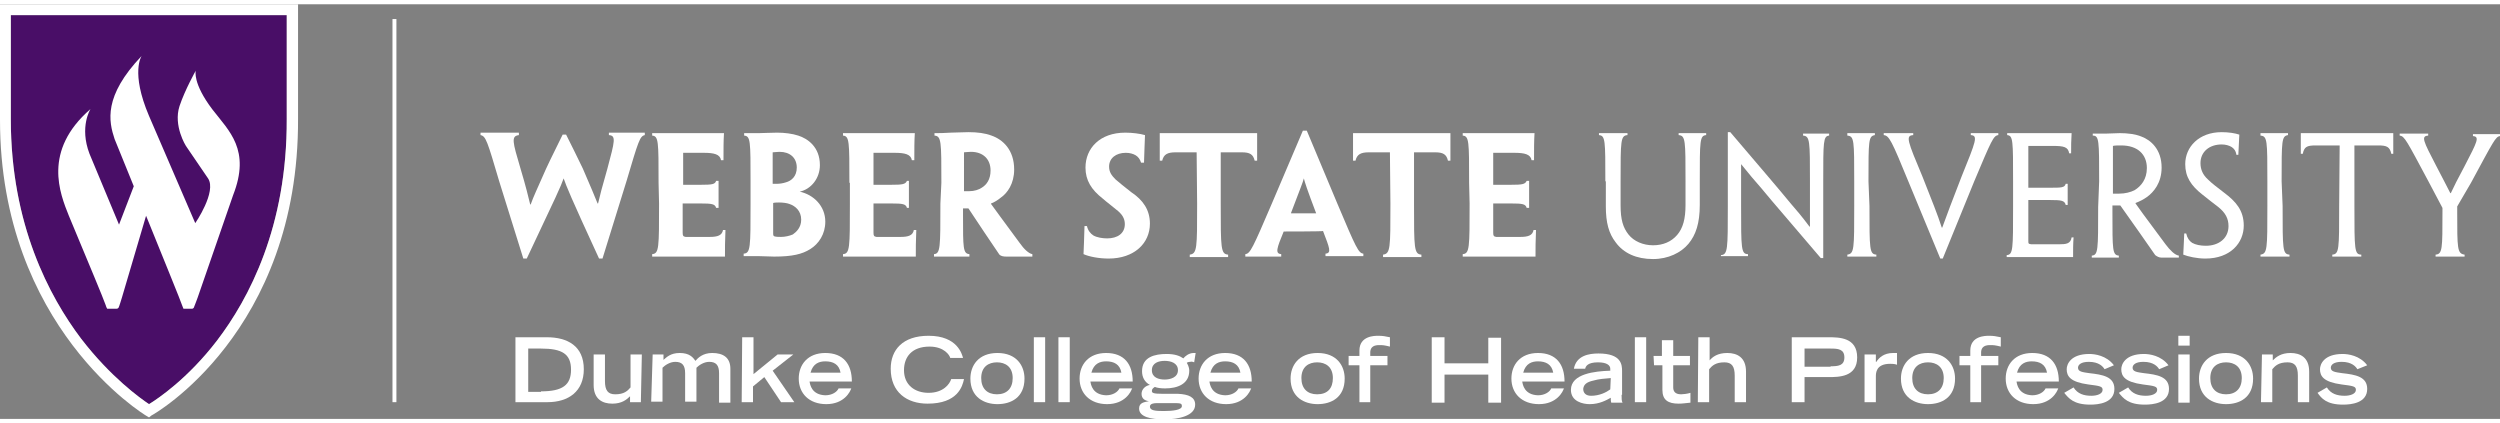 <?xml version="1.0" encoding="utf-8"?>
<!-- Generator: Adobe Illustrator 22.1.0, SVG Export Plug-In . SVG Version: 6.00 Build 0)  -->
<svg version="1.1" id="Layer_1" xmlns="http://www.w3.org/2000/svg" xmlns:xlink="http://www.w3.org/1999/xlink" x="0px" y="0px" width="384" height="65"
	 viewBox="0 0 508.3 84.3" style="enable-background:new 0 0 508.3 84.3;" xml:space="preserve">
<rect x="0" y="0" width="508.3" height="84.3" fill="#808080" stroke="none"/>
<style type="text/css">
	.st0{fill:#490E67;}
	.st1{fill:#FFFFFF;}
</style>
<g>
	<path class="st0" d="M2.2,2.2v21.2c0,21.3,7.8,36,14.3,44.6c6,7.8,12,12.1,13.8,13.3c1.8-1.1,7.9-5.2,13.8-12.9
		c6.5-8.5,14.3-23.2,14.2-45.1V2.2H2.2z"/>
	<rect x="79.8" y="3" class="st1" width="0.8" height="77.9"/>
	<g>
		<path class="st1" d="M122.5,51.7h-0.7c-5.9-12.8-6.6-14.6-7.2-16.3h0c-0.6,1.7-1.4,3.4-7.5,16.3h-0.7L101.5,36
			c-2.4-8.1-2.7-9.2-3.8-9.4v-0.5c0.8,0,2.1,0,3.6,0c1.5,0,2.7,0,4.2,0v0.5c-1.6,0.2-1.3,1.3,0.3,6.7c1.2,4,1.6,5.8,2,7.4h0.1
			c0.6-1.7,1.3-3.1,3.1-7.2c1.1-2.4,2.4-4.9,3.4-7h0.7c1,2,2.2,4.4,3.4,6.9c1.7,3.9,2.3,5.4,3,7.1h0.1c0.4-1.7,0.8-3.3,1.9-7.1
			c1.5-5.6,1.8-6.7,0.3-6.8v-0.5c1.1,0,2.3,0,3.9,0c1.5,0,2.4,0,3.4,0v0.5c-1,0.2-1.3,1.2-3.7,9.3L122.5,51.7z"/>
		<path class="st1" d="M133.9,36.3c0-8.4,0-9.5-1.3-9.6v-0.5c1.1,0,3.8,0,6.9,0c2.7,0,5.6,0,7.7,0c-0.1,1.6-0.1,3.2-0.1,5.5h-0.5
			c-0.2-1.2-1.4-1.5-3.5-1.5h-4.2v6.5h3.6c2.3,0,2.9-0.1,3.1-0.8h0.5c0,1,0,1.8,0,2.6c0,1,0,1.9,0,2.9h-0.5
			c-0.2-0.8-0.9-0.9-3.1-0.9h-3.7v5.9c0,0.7,0.1,0.8,0.6,0.9c1.6,0,3.4,0,4.9,0c1.6,0,2.5-0.3,2.7-1.4h0.5c-0.1,2.3-0.1,3.8-0.1,5.4
			c-2.2,0-4.8,0-7.2,0c-3.5,0-6.5,0-7.6,0v-0.5c1.4-0.1,1.4-1.3,1.4-10.3L133.9,36.3L133.9,36.3z"/>
		<path class="st1" d="M167.8,44.2c0,2.5-1.3,4.5-3.1,5.6c-1.6,1-3.6,1.5-7.3,1.5c-1.1,0-2.2-0.1-3.4-0.1c-0.7,0-1.7,0-2.8,0v-0.5
			c1.4-0.1,1.4-1.2,1.4-10.2v-4.3c0-8.4,0-9.4-1.3-9.5v-0.5c0.7,0,2.2,0,3,0c0.9,0,2.4-0.1,3.7-0.1c1.5,0,3.1,0.2,4.3,0.6
			c1.9,0.6,4.4,2.3,4.4,6c0,2.7-1.8,4.9-4.1,5.4v0C165.4,38.7,167.8,41,167.8,44.2L167.8,44.2L167.8,44.2z M162,33.2
			c0-2-1.4-3.2-3.5-3.2c-0.5,0-1.1,0.1-1.4,0.1v6.4c0.4,0,0.7,0,0.9,0c0.5,0,1.2-0.1,1.8-0.3C160.9,35.9,162,35,162,33.2L162,33.2
			L162,33.2z M162.9,43.8c0-1.8-1.2-2.8-2.4-3.2c-0.5-0.2-1.4-0.3-2.1-0.3c-0.3,0-0.9,0-1.2,0.1v6.2c0,0.5,0.1,0.5,0.3,0.6
			c0.4,0.1,0.9,0.1,1.3,0.1c0.8,0,1.7-0.2,2.4-0.5C161.9,46.3,162.9,45.4,162.9,43.8L162.9,43.8L162.9,43.8z"/>
		<path class="st1" d="M172.7,36.3c0-8.4,0-9.5-1.3-9.6v-0.5c1.1,0,3.8,0,6.9,0c2.7,0,5.6,0,7.7,0c-0.1,1.6-0.1,3.2-0.1,5.5h-0.5
			c-0.2-1.2-1.4-1.5-3.5-1.5h-4.3v6.5h3.6c2.3,0,2.9-0.1,3.2-0.8h0.4c0,1,0,1.8,0,2.6c0,1,0,1.9,0,2.9h-0.4
			c-0.2-0.8-0.9-0.9-3.1-0.9h-3.7v5.9c0,0.7,0.1,0.8,0.6,0.9c1.6,0,3.4,0,4.9,0c1.6,0,2.5-0.3,2.7-1.4h0.5c-0.1,2.3-0.1,3.8-0.1,5.4
			c-2.2,0-4.8,0-7.2,0c-3.5,0-6.5,0-7.6,0v-0.5c1.4-0.1,1.4-1.3,1.4-10.3V36.3z"/>
		<path class="st1" d="M191.4,36.3c0-8.4,0-9.5-1.4-9.6v-0.5c0.8,0,2,0,3.3-0.1c1,0,2.5-0.1,3.6-0.1c1.8,0,3.4,0.2,4.7,0.7
			c2.3,0.8,4.6,2.9,4.6,6.9c0,2.9-1.4,4.8-2.7,5.7c-0.6,0.5-1.4,1-2,1.2v0.1c1,1.4,1.9,2.6,5.8,7.9c0.9,1.3,1.9,2.2,2.6,2.3v0.5h-3
			h-2.3c-0.6,0-1.1-0.1-1.4-0.4c-2-2.9-4.1-6.1-6.3-9.4c-0.3,0-0.7,0-1.1,0v1.4c0,6.7,0,7.8,1.3,7.9v0.5c-0.8,0-2.2,0-3.5,0
			c-1.5,0-2.8,0-3.7,0v-0.5c1.3-0.1,1.3-1.3,1.3-10.3L191.4,36.3L191.4,36.3z M201.4,33.8c0-2.3-1.5-3.8-4-3.8
			c-0.6,0-1.2,0.1-1.4,0.1V38c0.4,0,0.7,0,1.1,0c1,0,1.9-0.3,2.5-0.7C200.6,36.7,201.4,35.6,201.4,33.8L201.4,33.8z"/>
		<path class="st1" d="M233.8,44.6c0,4-3.2,7.1-8.4,7.1c-2,0-4-0.4-5.1-0.9c0.1-1.6,0.1-3.1,0.2-5.7h0.5c0.2,0.9,0.7,1.5,1.3,1.9
			c0.7,0.4,1.8,0.6,2.8,0.6c2.1,0,3.6-1,3.6-2.9c0-1.2-0.6-2.1-1.8-3c-0.8-0.7-1.8-1.4-2.7-2.2c-2.3-1.8-3.5-3.7-3.5-6.3
			c0-3.9,2.9-7.1,8.1-7.1c1.4,0,3,0.2,4,0.5c-0.1,1.8-0.1,3.4-0.2,5.6H232c-0.2-0.7-0.6-1.2-1.1-1.5c-0.5-0.3-1.2-0.5-2-0.5
			c-2,0-3.4,1.1-3.4,2.8c0,1.1,0.5,1.8,1.3,2.6c0.8,0.7,1.8,1.5,3.2,2.6C232.4,39.8,233.8,41.8,233.8,44.6L233.8,44.6L233.8,44.6z"
			/>
		<path class="st1" d="M243.3,30.1H239c-1.6,0-2.4,0.4-2.7,1.7h-0.5c0-2.1,0-4,0-5.6c2.6,0,5.6,0,8.1,0h3.6c2.8,0,5.7,0,8.1,0v5.6
			h-0.5c-0.3-1.3-1-1.7-2.6-1.7h-4.3v10.5c0,9,0,10.2,1.5,10.3v0.5c-1.1,0-2.5,0-3.9,0c-1.5,0-3,0-3.9,0v-0.5
			c1.5-0.2,1.5-1.3,1.5-10.3L243.3,30.1L243.3,30.1z"/>
		<path class="st1" d="M261,46.2c-1.4,3.4-1.8,4.5-0.5,4.6v0.5c-1.2,0-2.5,0-3.8,0c-1.7,0-2.8,0-3.5,0v-0.5c1-0.1,1.5-1.2,5.4-10.3
			l6.3-14.8h0.8l6.2,14.8c3.8,9,4.3,10.1,5.3,10.2v0.5c-0.7,0-1.9,0-3.5,0c-1.4,0-2.9,0-4.2,0v-0.5c1.3-0.1,0.8-1.2-0.5-4.6
			C268.9,46.2,261,46.2,261,46.2z M267.6,42.5L267.6,42.5c-1.9-5-2.3-6.3-2.5-7.1h0c-0.2,0.8-0.7,2-2.6,7l0,0.1H267.6z"/>
		<path class="st1" d="M282.6,30.1h-4.3c-1.6,0-2.4,0.4-2.7,1.7h-0.5c0-2.1,0-4,0-5.6c2.6,0,5.6,0,8.1,0h3.6c2.8,0,5.7,0,8.1,0v5.6
			h-0.5c-0.3-1.3-1-1.7-2.6-1.7h-4.3v10.5c0,9,0,10.2,1.5,10.3v0.5c-1.1,0-2.5,0-3.9,0c-1.5,0-3,0-3.9,0v-0.5
			c1.5-0.2,1.5-1.3,1.5-10.3L282.6,30.1L282.6,30.1z"/>
		<path class="st1" d="M298.7,36.3c0-8.4,0-9.5-1.3-9.6v-0.5c1.1,0,3.8,0,6.9,0c2.7,0,5.6,0,7.7,0c-0.1,1.6-0.1,3.2-0.1,5.5h-0.5
			c-0.2-1.2-1.4-1.5-3.5-1.5h-4.3v6.5h3.6c2.3,0,2.9-0.1,3.2-0.8h0.5c0,1,0,1.8,0,2.6c0,1,0,1.9,0,2.9h-0.5
			c-0.2-0.8-0.9-0.9-3.1-0.9h-3.7v5.9c0,0.7,0.1,0.8,0.6,0.9c1.6,0,3.4,0,4.9,0c1.6,0,2.5-0.3,2.7-1.4h0.5c-0.1,2.3-0.1,3.8-0.1,5.4
			c-2.2,0-4.8,0-7.2,0c-3.5,0-6.5,0-7.6,0v-0.5c1.4-0.1,1.4-1.3,1.4-10.3L298.7,36.3L298.7,36.3z"/>
		<path class="st1" d="M326.4,36c0-8.3,0-9.3-1.3-9.4v-0.4c0.8,0,1.8,0,3,0c1.1,0,2.1,0,2.8,0v0.4c-1.4,0.1-1.4,1.1-1.4,9.4v4.9
			c0,2.9,0.5,4.5,1.6,5.9c1.1,1.4,3,2.2,5,2.2c2,0,3.7-0.7,4.9-2.1c1.2-1.4,1.7-3.3,1.7-6.1V36c0-8.3,0-9.3-1.4-9.4v-0.4
			c0.8,0,1.8,0,2.8,0c1.2,0,2.1,0,2.8,0v0.4c-1.3,0.1-1.3,1.1-1.3,9.4v4.8c0,3.7-0.8,6.1-2.3,7.9c-1.5,1.8-4.1,3.1-7.2,3.1
			c-3.4,0-6-1.2-7.6-3.4c-1.4-1.8-2-4-2-7.3V36z"/>
		<path class="st1" d="M370.7,51.6h-0.5c-6.1-7.2-9.8-11.4-12-14.1c-1.5-1.7-2.5-2.9-4.2-5h0v8.5c0,8.7,0,9.8,1.4,9.8v0.4
			c-0.9,0-1.8,0-2.9,0c-1.2,0-1.9,0-2.6,0V51c1.4-0.1,1.4-1.2,1.4-10V26h0.5c6.3,7.4,10,11.7,12.2,14.4c1.4,1.6,2.4,2.8,3.9,4.8h0.1
			v-9.2c0-8.2,0-9.2-1.4-9.3v-0.4c0.7,0,1.7,0,2.7,0c1.1,0,1.9,0,2.6,0v0.4c-1.2,0.1-1.2,1.2-1.2,9.4L370.7,51.6L370.7,51.6z"/>
		<path class="st1" d="M380.1,41c0,8.9,0,9.8,1.4,9.9v0.4c-0.8,0-1.8,0-3,0c-1.3,0-2.2,0-2.9,0v-0.4c1.4-0.2,1.4-1.1,1.4-9.9V36
			c0-8.3,0-9.2-1.4-9.3v-0.5c0.7,0,1.7,0,2.8,0c1.1,0,2.2,0,2.8,0v0.4c-1.3,0.2-1.3,1.1-1.3,9.4L380.1,41L380.1,41z"/>
		<path class="st1" d="M395,51.7h-0.5L388,36c-3.4-8.3-3.9-9.3-5-9.4v-0.4c0.5,0,1.5,0,2.8,0c1.3,0,2.4,0,3.2,0v0.4
			c-1.6,0.1-1.2,1.1,1.9,8.5c2,5.1,3,7.5,3.9,10.3h0.1c1-2.8,1.9-5.1,3.9-10.3c3-7.4,3.4-8.4,1.9-8.5v-0.4c0.8,0,2,0,3.1,0
			c1.1,0,2.1,0,2.5,0v0.4c-1,0.1-1.4,1.1-4.9,9.4L395,51.7z"/>
		<path class="st1" d="M409.3,36c0-8.3,0-9.3-1.2-9.4v-0.4c1.2,0,3.4,0,6.1,0c2.6,0,5.3,0,7,0c-0.1,1.4-0.1,2.7-0.1,4.1h-0.4
			c-0.2-1.3-1.1-1.5-3.3-1.5h-5v8.5h4.4c2.3,0,3,0,3.2-0.8h0.4c0,0.7,0,1.4,0,2c0,0.7,0,1.4,0,2.3H420c-0.2-0.9-0.9-1-3.1-1h-4.5V48
			c0,0.7,0,0.7,0.6,0.8h5.6c1.5,0,2.4-0.1,2.6-1.4h0.4c-0.1,1.2-0.1,2.6-0.1,4c-1.9,0-4.5,0-7,0c-2.8,0-5.3,0-6.5,0v-0.4
			c1.3-0.1,1.3-1.1,1.3-9.9L409.3,36L409.3,36z"/>
		<path class="st1" d="M426.8,36c0-8.3,0-9.3-1.3-9.3v-0.4c0.8,0,1.5,0,2.5,0c0.9,0,2.2-0.1,3-0.1c1.6,0,3.2,0.2,4.4,0.7
			c1.9,0.7,4.1,2.6,4.1,6.3c0,3.1-1.6,5-3,6c-0.7,0.5-1.5,0.9-2.3,1.2v0.1c0.7,1,1.4,2,6.1,8.3c0.9,1.2,1.9,2.2,2.7,2.3v0.4
			c-0.7,0-1.4,0-2.2,0c-0.6,0-0.9,0-1.4,0c-0.4,0-0.8-0.2-1.2-0.5c-2-2.9-4.2-6-7.1-10.1h-1.6v1.4c0,7.7,0,8.7,1.3,8.8v0.4
			c-0.7,0-1.6,0-2.7,0c-1.2,0-2,0-2.8,0v-0.4c1.3-0.1,1.3-1.1,1.3-9.9L426.8,36L426.8,36z M436.5,33.3c0-2.8-1.9-4.6-5.2-4.6
			c-0.6,0-1.4,0-1.7,0.1v9.7c0.3,0,0.7,0,1.3,0c1.2,0,2.3-0.3,3.1-0.7C435.3,37,436.5,35.6,436.5,33.3L436.5,33.3L436.5,33.3z"/>
		<path class="st1" d="M456.2,45c0,3.5-2.7,6.7-7.8,6.7c-1.7,0-3.5-0.4-4.5-0.8c0.1-1.4,0.1-2.6,0.2-4.3h0.4
			c0.2,0.9,0.6,1.5,1.2,1.9c0.7,0.4,1.7,0.6,2.8,0.6c2.6,0,4.6-1.5,4.6-4c0-1.5-0.6-2.7-2.1-3.9c-1-0.8-2-1.5-3.2-2.5
			c-2.3-1.8-3.5-3.6-3.5-6.2c0-3.5,2.8-6.5,7.4-6.5c1.4,0,2.7,0.2,3.6,0.5c-0.1,1.4-0.1,2.6-0.2,4.1h-0.4c-0.1-0.8-0.5-1.3-1-1.6
			c-0.5-0.3-1.2-0.5-2-0.5c-2.5,0-4.3,1.5-4.3,3.8c0,1.3,0.5,2.4,1.5,3.3c0.9,0.9,1.9,1.6,3.3,2.7C454.6,40.1,456.2,41.9,456.2,45
			L456.2,45L456.2,45z"/>
		<path class="st1" d="M464.1,41c0,8.9,0,9.8,1.4,9.9v0.4c-0.8,0-1.8,0-3,0c-1.3,0-2.2,0-2.9,0v-0.4c1.4-0.2,1.4-1.1,1.4-9.9V36
			c0-8.3,0-9.2-1.4-9.3v-0.5c0.7,0,1.7,0,2.8,0c1.1,0,2.2,0,2.8,0v0.4c-1.3,0.2-1.3,1.1-1.3,9.4L464.1,41L464.1,41z"/>
		<path class="st1" d="M475.7,28.7h-4.9c-1.8,0-2.3,0.3-2.6,1.7h-0.4v-4.2c2.6,0,5.7,0,8,0h2.8c2.6,0,5.7,0,8,0v4.2h-0.4
			c-0.3-1.4-0.9-1.7-2.6-1.7h-4.9V41c0,8.9,0,9.9,1.4,9.9v0.4c-0.8,0-1.8,0-2.9,0c-1.2,0-2.3,0-3,0v-0.4c1.4-0.1,1.4-1.1,1.4-9.9
			L475.7,28.7L475.7,28.7z"/>
		<path class="st1" d="M499.6,41.1v1.1c0,7.5,0,8.5,1.5,8.7v0.4c-0.8,0-1.8,0-2.9,0c-1.3,0-2.4,0-3,0v-0.4c1.4-0.1,1.4-1.2,1.4-8.6
			v-0.9l-2.8-5.3c-4.5-8.4-4.9-9.3-5.9-9.4v-0.4c0.4,0,1.4,0,2.6,0c1.1,0,2.3,0,3.2,0v0.4c-1.5,0.1-1,1.1,1.6,6.1
			c1.4,2.6,2.2,4.3,2.9,5.6h0.1c0.6-1.3,1.4-2.9,2.8-5.5c2.6-5,3.1-6,1.7-6.1v-0.4c1,0,2,0,3.1,0c1.1,0,1.9,0,2.4,0v0.4
			c-0.9,0.1-1.3,1-5.9,9.5L499.6,41.1z"/>
	</g>
	<g>
		<path class="st1" d="M104.8,67.7h6.4c4.2,0,7.5,1.8,7.5,6.5c0,4.5-3.1,6.7-7.4,6.7h-6.5L104.8,67.7L104.8,67.7z M110,78.7
			c4.4,0,6.1-1.3,6.1-4.4c0-3.2-1.8-4.3-6.1-4.3h-2.6v8.8H110z"/>
		<path class="st1" d="M130.3,80.9h-2.2v-1.2c-0.7,0.7-1.7,1.5-3.6,1.5c-2,0-3.8-0.9-3.8-3.8v-6.2h2.3v5.4c0,1.9,0.6,2.7,2.1,2.7
			c1.8,0,2.5-0.7,3.1-1.4v-6.7h2.3L130.3,80.9L130.3,80.9z"/>
		<path class="st1" d="M132.7,71.2h2.2v1.1c0.6-0.5,1.4-1.4,3.3-1.4c2,0,2.7,0.9,3.2,1.6c0.5-0.6,1.5-1.6,3.4-1.6
			c2.2,0,3.7,0.9,3.7,3.2v6.9h-2.3V75c0-1.6-0.6-2.3-2-2.3c-1.1,0-2.1,0.7-2.6,1.2v6.9h-2.3V75c0-1.6-0.6-2.3-2-2.3
			c-1.1,0-2.1,0.7-2.6,1.2v6.9h-2.3L132.7,71.2L132.7,71.2z"/>
		<path class="st1" d="M150.9,67.7h2.3v7.5l4.9-4h3.2l-4.2,3.3l4.4,6.4h-2.7l-3.4-5.1l-2.3,1.9v3.2h-2.3L150.9,67.7L150.9,67.7z"/>
		<path class="st1" d="M173.1,78c-0.2,0.8-1.5,3.3-5.1,3.3c-3.5,0-5.6-2.2-5.6-5.2c0-2.8,1.8-5.2,5.4-5.2c3.7,0,5.4,2.3,5.4,5.8
			h-8.6c0.1,0.6,0.4,2.7,3.2,2.8c1.4,0,2.4-0.7,2.7-1.4H173.1z M170.9,74.9c-0.3-1.7-1.5-2.3-3.1-2.3c-1.2,0-2.5,0.4-3,2.3H170.9z"
			/>
		<path class="st1" d="M196,76.2c-0.3,1.5-1.3,5-7.4,5c-4.2,0-7.5-2.3-7.5-7.1c0-3.8,2.4-6.7,7.7-6.7c5.9,0,6.8,3.8,7,4.5h-2.6
			c-0.1-0.5-1.2-2.3-4.2-2.3c-3.6,0-5.2,2.1-5.2,4.8c0,3,2.2,4.6,5,4.6c3,0,4.3-1.8,4.6-2.8L196,76.2L196,76.2z"/>
		<path class="st1" d="M197.3,76.1c0-2.6,1.6-5.2,5.5-5.2c3.9,0,5.5,2.6,5.5,5.2c0,3.9-2.8,5.2-5.5,5.2S197.3,79.9,197.3,76.1z
			 M205.9,76c0-2.3-1.5-3.2-3.2-3.2c-1.7,0-3.2,0.9-3.2,3.2c0,2.1,1.2,3.3,3.2,3.3C204.7,79.3,205.9,78.1,205.9,76z"/>
		<path class="st1" d="M210.2,67.7h2.3v13.2h-2.3V67.7z"/>
		<path class="st1" d="M215.2,67.7h2.3v13.2h-2.3V67.7z"/>
		<path class="st1" d="M230.2,78c-0.2,0.8-1.5,3.3-5.1,3.3c-3.5,0-5.6-2.2-5.6-5.2c0-2.8,1.8-5.2,5.4-5.2c3.7,0,5.4,2.3,5.4,5.8
			h-8.6c0.1,0.6,0.4,2.7,3.2,2.8c1.4,0,2.4-0.7,2.7-1.4H230.2z M228,74.9c-0.3-1.7-1.5-2.3-3.1-2.3c-1.2,0-2.5,0.4-3,2.3H228z"/>
		<path class="st1" d="M242.8,72.8c-0.2-0.1-0.6-0.2-0.8-0.1c-0.3,0-0.6,0.1-0.7,0.2c0.1,0.2,0.5,0.8,0.5,1.6c0,2.7-2.4,3.6-4.9,3.6
			c-0.9,0-1.6-0.1-2.1-0.3c-0.3,0.2-0.6,0.4-0.6,0.8s0.2,0.6,2.2,0.6h3.1c2.2,0.1,3.5,0.7,3.5,2.2c0,2.3-3.4,3-6.3,3
			c-2.7,0-5.1-0.5-5.1-2.2c0-1.2,1-1.3,2-1.5v0c-0.8-0.1-1.5-0.5-1.5-1.5c0-1,0.9-1.7,1.7-1.8v0c-1.1-0.6-1.6-1.6-1.6-2.8
			c0-2.9,2.6-3.5,5-3.5c1.7,0,2.7,0.4,3.4,0.9c0.3-0.4,1.1-1.1,2.1-1.1h0.4L242.8,72.8L242.8,72.8z M235.1,81.1
			c-0.5,0-1.3,0.1-1.3,0.7c0,0.8,1.1,0.9,2.8,0.9c1.8,0,3.7-0.2,3.7-1c0-0.7-0.4-0.6-2.9-0.6H235.1z M239.5,74.4
			c0-1.5-1.5-1.9-2.7-1.9c-1.2,0-2.6,0.4-2.6,1.9c0,1.5,1.4,1.9,2.6,1.9C237.9,76.3,239.5,75.9,239.5,74.4z"/>
		<path class="st1" d="M254.4,78c-0.2,0.8-1.5,3.3-5.1,3.3c-3.5,0-5.6-2.2-5.6-5.2c0-2.8,1.8-5.2,5.4-5.2c3.7,0,5.4,2.3,5.4,5.8
			h-8.6c0.1,0.6,0.4,2.7,3.2,2.8c1.4,0,2.4-0.7,2.7-1.4H254.4z M252.2,74.9c-0.3-1.7-1.5-2.3-3.1-2.3c-1.2,0-2.5,0.4-3,2.3H252.2z"
			/>
		<path class="st1" d="M262.4,76.1c0-2.6,1.6-5.2,5.5-5.2c3.9,0,5.5,2.6,5.5,5.2c0,3.9-2.8,5.2-5.5,5.2
			C265.2,81.3,262.4,79.9,262.4,76.1z M271,76c0-2.3-1.5-3.2-3.2-3.2c-1.7,0-3.2,0.9-3.2,3.2c0,2.1,1.2,3.3,3.2,3.3
			C269.9,79.3,271,78.1,271,76z"/>
		<path class="st1" d="M276.4,80.9v-7.5h-2.2v-1.9h2.2v-1.1c0-3,3.1-3,3.8-3c0.9,0,1.5,0.1,2.4,0.3v1.9c-1.2-0.3-1.5-0.3-2-0.3
			c-1.8-0.1-2,0.9-2,1.5v0.7h3.5v1.9h-3.5v7.5H276.4z"/>
		<path class="st1" d="M291.1,67.7h2.6V73h8.9v-5.2h2.6v13.2h-2.6v-5.7h-8.9v5.7h-2.6V67.7z"/>
		<path class="st1" d="M318,78c-0.2,0.8-1.5,3.3-5.1,3.3c-3.5,0-5.6-2.2-5.6-5.2c0-2.8,1.8-5.2,5.4-5.2c3.7,0,5.4,2.3,5.4,5.8h-8.6
			c0.1,0.6,0.4,2.7,3.2,2.8c1.4,0,2.4-0.7,2.7-1.4H318z M315.8,74.9c-0.3-1.7-1.5-2.3-3.1-2.3c-1.2,0-2.5,0.4-3,2.3H315.8z"/>
		<path class="st1" d="M329.7,79.4c0,0.7,0,1.3,0.2,1.6h-2.3c-0.1-0.3-0.1-0.7-0.1-1c-0.9,0.5-2.3,1.3-4.3,1.3
			c-1.3,0-3.8-0.5-3.8-2.9c0-3.3,4.9-3.8,8-3.9v-0.4c0-0.7-0.7-1.3-2.5-1.3c-2.1,0-2.5,0.8-2.6,1.3H320c0.5-2.7,3.1-3.1,5-3.1
			c4.7,0,4.8,2.3,4.8,3.6V79.4z M327.5,76c-1.3,0.1-2.5,0.2-3.5,0.5c-1.4,0.3-2,0.8-2.1,1.7c0,0.8,0.5,1.4,1.6,1.4
			c1.7,0,3.1-0.7,3.9-1.3L327.5,76L327.5,76z"/>
		<path class="st1" d="M332.4,67.7h2.3v13.2h-2.3V67.7z"/>
		<path class="st1" d="M336.2,71.5h1.7v-3.2h2.3v3.2h3.4v1.9h-3.4v4.5c0,0.7,0.3,1.4,1.6,1.4c0.4,0,1.3-0.1,1.9-0.3v2
			c-1.1,0.1-1.6,0.2-2.4,0.2c-2.1,0-3.3-0.7-3.3-2.8v-5h-1.7L336.2,71.5L336.2,71.5z"/>
		<path class="st1" d="M345.3,67.7h2.3v4.7c0.6-0.7,1.6-1.5,3.6-1.5c2,0,3.8,0.9,3.8,3.8v6.2h-2.3v-5.4c0-1.9-0.6-2.7-2.1-2.7
			c-1.8,0-2.5,0.7-3.1,1.4v6.7h-2.3L345.3,67.7L345.3,67.7z"/>
		<path class="st1" d="M364.3,67.7h7.4c2.2,0,5.9,0,5.9,4.1c0,4-3.7,4-5.9,4h-4.8v5.1h-2.6V67.7z M372.2,73.6c1.5,0,2.8-0.1,2.8-1.8
			c0-1.7-1.3-1.8-2.8-1.8h-5.3v3.7H372.2z"/>
		<path class="st1" d="M379.1,71.2h2.3v1.5h0.1c0.5-0.8,1.5-1.8,3.4-1.8c0.3,0,0.6,0,0.8,0v2.4c-0.2-0.1-0.6-0.2-1.4-0.2
			c-2.9,0-2.9,1.9-2.9,2.6v5.2h-2.3V71.2z"/>
		<path class="st1" d="M386.5,76.1c0-2.6,1.6-5.2,5.5-5.2s5.5,2.6,5.5,5.2c0,3.9-2.8,5.2-5.5,5.2S386.5,79.9,386.5,76.1z M395.2,76
			c0-2.3-1.5-3.2-3.2-3.2c-1.7,0-3.2,0.9-3.2,3.2c0,2.1,1.2,3.3,3.2,3.3S395.2,78.1,395.2,76z"/>
		<path class="st1" d="M400.6,80.9v-7.5h-2.2v-1.9h2.2v-1.1c0-3,3.1-3,3.8-3c0.9,0,1.5,0.1,2.4,0.3v1.9c-1.2-0.3-1.5-0.3-2-0.3
			c-1.8-0.1-2,0.9-2,1.5v0.7h3.5v1.9h-3.5v7.5H400.6z"/>
		<path class="st1" d="M418.5,78c-0.2,0.8-1.5,3.3-5.1,3.3c-3.5,0-5.6-2.2-5.6-5.2c0-2.8,1.8-5.2,5.4-5.2c3.7,0,5.4,2.3,5.4,5.8
			h-8.6c0.1,0.6,0.4,2.7,3.2,2.8c1.4,0,2.4-0.7,2.7-1.4H418.5z M416.2,74.9c-0.3-1.7-1.5-2.3-3.1-2.3c-1.2,0-2.5,0.4-3,2.3H416.2z"
			/>
		<path class="st1" d="M427.9,74.2c-0.3-0.5-1.1-1.5-3.2-1.5c-1.6,0-2.2,0.6-2.2,1.2c0,0.8,0.9,0.9,2.3,1.1c2.7,0.3,5.1,0.7,5.1,3.2
			c0,2.9-3.3,3.2-4.9,3.2c-3.4,0-4.4-1.3-5.3-2.4l1.9-1.1c0.8,1.3,2.1,1.7,3.6,1.7c1.2,0,2.3-0.4,2.3-1.2c0-0.7-0.5-0.8-2.9-1.1
			c-3.7-0.5-4.4-1.7-4.4-3.1c0-1,0.8-3.1,4.6-3.1c1.1,0,3.5,0.3,5,2.3L427.9,74.2z"/>
		<path class="st1" d="M439,74.2c-0.3-0.5-1.1-1.5-3.2-1.5c-1.6,0-2.2,0.6-2.2,1.2c0,0.8,0.9,0.9,2.3,1.1c2.7,0.3,5.1,0.7,5.1,3.2
			c0,2.9-3.3,3.2-4.9,3.2c-3.4,0-4.4-1.3-5.3-2.4l1.9-1.1c0.8,1.3,2.1,1.7,3.6,1.7c1.2,0,2.3-0.4,2.3-1.2c0-0.7-0.5-0.8-2.9-1.1
			c-3.7-0.5-4.4-1.7-4.4-3.1c0-1,0.8-3.1,4.6-3.1c1.1,0,3.5,0.3,5,2.3L439,74.2z"/>
		<path class="st1" d="M442.9,67.4h2.3v2h-2.3V67.4z M442.9,71.2h2.3v9.8h-2.3V71.2z"/>
		<path class="st1" d="M447.1,76.1c0-2.6,1.6-5.2,5.5-5.2s5.5,2.6,5.5,5.2c0,3.9-2.8,5.2-5.5,5.2S447.1,79.9,447.1,76.1z M455.8,76
			c0-2.3-1.5-3.2-3.2-3.2c-1.7,0-3.2,0.9-3.2,3.2c0,2.1,1.2,3.3,3.2,3.3C454.6,79.3,455.8,78.1,455.8,76z"/>
		<path class="st1" d="M459.9,71.2h2.2v1.2c0.7-0.7,1.7-1.5,3.6-1.5c2,0,3.8,0.9,3.8,3.8v6.2h-2.3v-5.4c0-1.9-0.6-2.7-2.1-2.7
			c-1.8,0-2.5,0.7-3.1,1.4v6.7h-2.3L459.9,71.2L459.9,71.2z"/>
		<path class="st1" d="M479.3,74.2c-0.3-0.5-1.1-1.5-3.2-1.5c-1.6,0-2.2,0.6-2.2,1.2c0,0.8,0.9,0.9,2.3,1.1c2.7,0.3,5.1,0.7,5.1,3.2
			c0,2.9-3.3,3.2-4.9,3.2c-3.4,0-4.4-1.3-5.2-2.4l1.9-1.1c0.8,1.3,2.1,1.7,3.6,1.7c1.2,0,2.3-0.4,2.3-1.2c0-0.7-0.5-0.8-2.9-1.1
			c-3.7-0.5-4.4-1.7-4.4-3.1c0-1,0.8-3.1,4.6-3.1c1.1,0,3.5,0.3,5,2.3L479.3,74.2z"/>
	</g>
	<g>
		<g>
			<path class="st1" d="M30.3,84l-0.5-0.3C29.4,83.5,0,65.6,0,23.5V0h60.6v23.2c0.2,43.5-29.5,60.3-29.8,60.4L30.3,84z M2.2,2.2
				v21.2c0,21.3,7.8,36,14.3,44.6c6,7.8,12,12.1,13.8,13.3c1.8-1.1,7.9-5.2,13.8-12.9c6.5-8.5,14.3-23.2,14.2-45.1V2.2H2.2z"/>
		</g>
		<path class="st1" d="M43.2,21.4c-4.1-5.4-3.4-7.9-3.4-7.9s-2.2,3.9-3.3,7.2c-1.3,4,1.3,8.1,1.3,8.1l4.5,6.6
			c1.8,2.7-2.6,9.1-2.6,9.1l-9.4-21.8c-3.8-8.9-1.5-12.2-1.5-12.2c-7.8,8.2-6.7,13.3-5.5,16.9c0,0,1.7,4.2,3.9,9.6l-3,7.8l-6-14.4
			c-2.1-5.5,0.2-9.1,0.2-9.1C8.6,29.8,12.2,38.5,14,43c4.2,10.1,6.9,16.5,7.5,18.2c0.1,0.4,0.3,0.7,0.3,0.7h1.9
			c0.2,0,0.3-0.1,0.4-0.2c0.1-0.1,0.7-2.1,0.7-2.1L29.7,43c3.2,7.9,7.2,17.7,7.4,18.4c0.1,0.3,0.2,0.5,0.2,0.5c0,0,1.8,0,1.8,0
			c0.1,0,0.2-0.1,0.3-0.2c0.1-0.2,0.8-2.1,0.8-2.1l7.2-20.8C51,29.6,46.6,25.8,43.2,21.4z"/>
	</g>
</g>
</svg>

